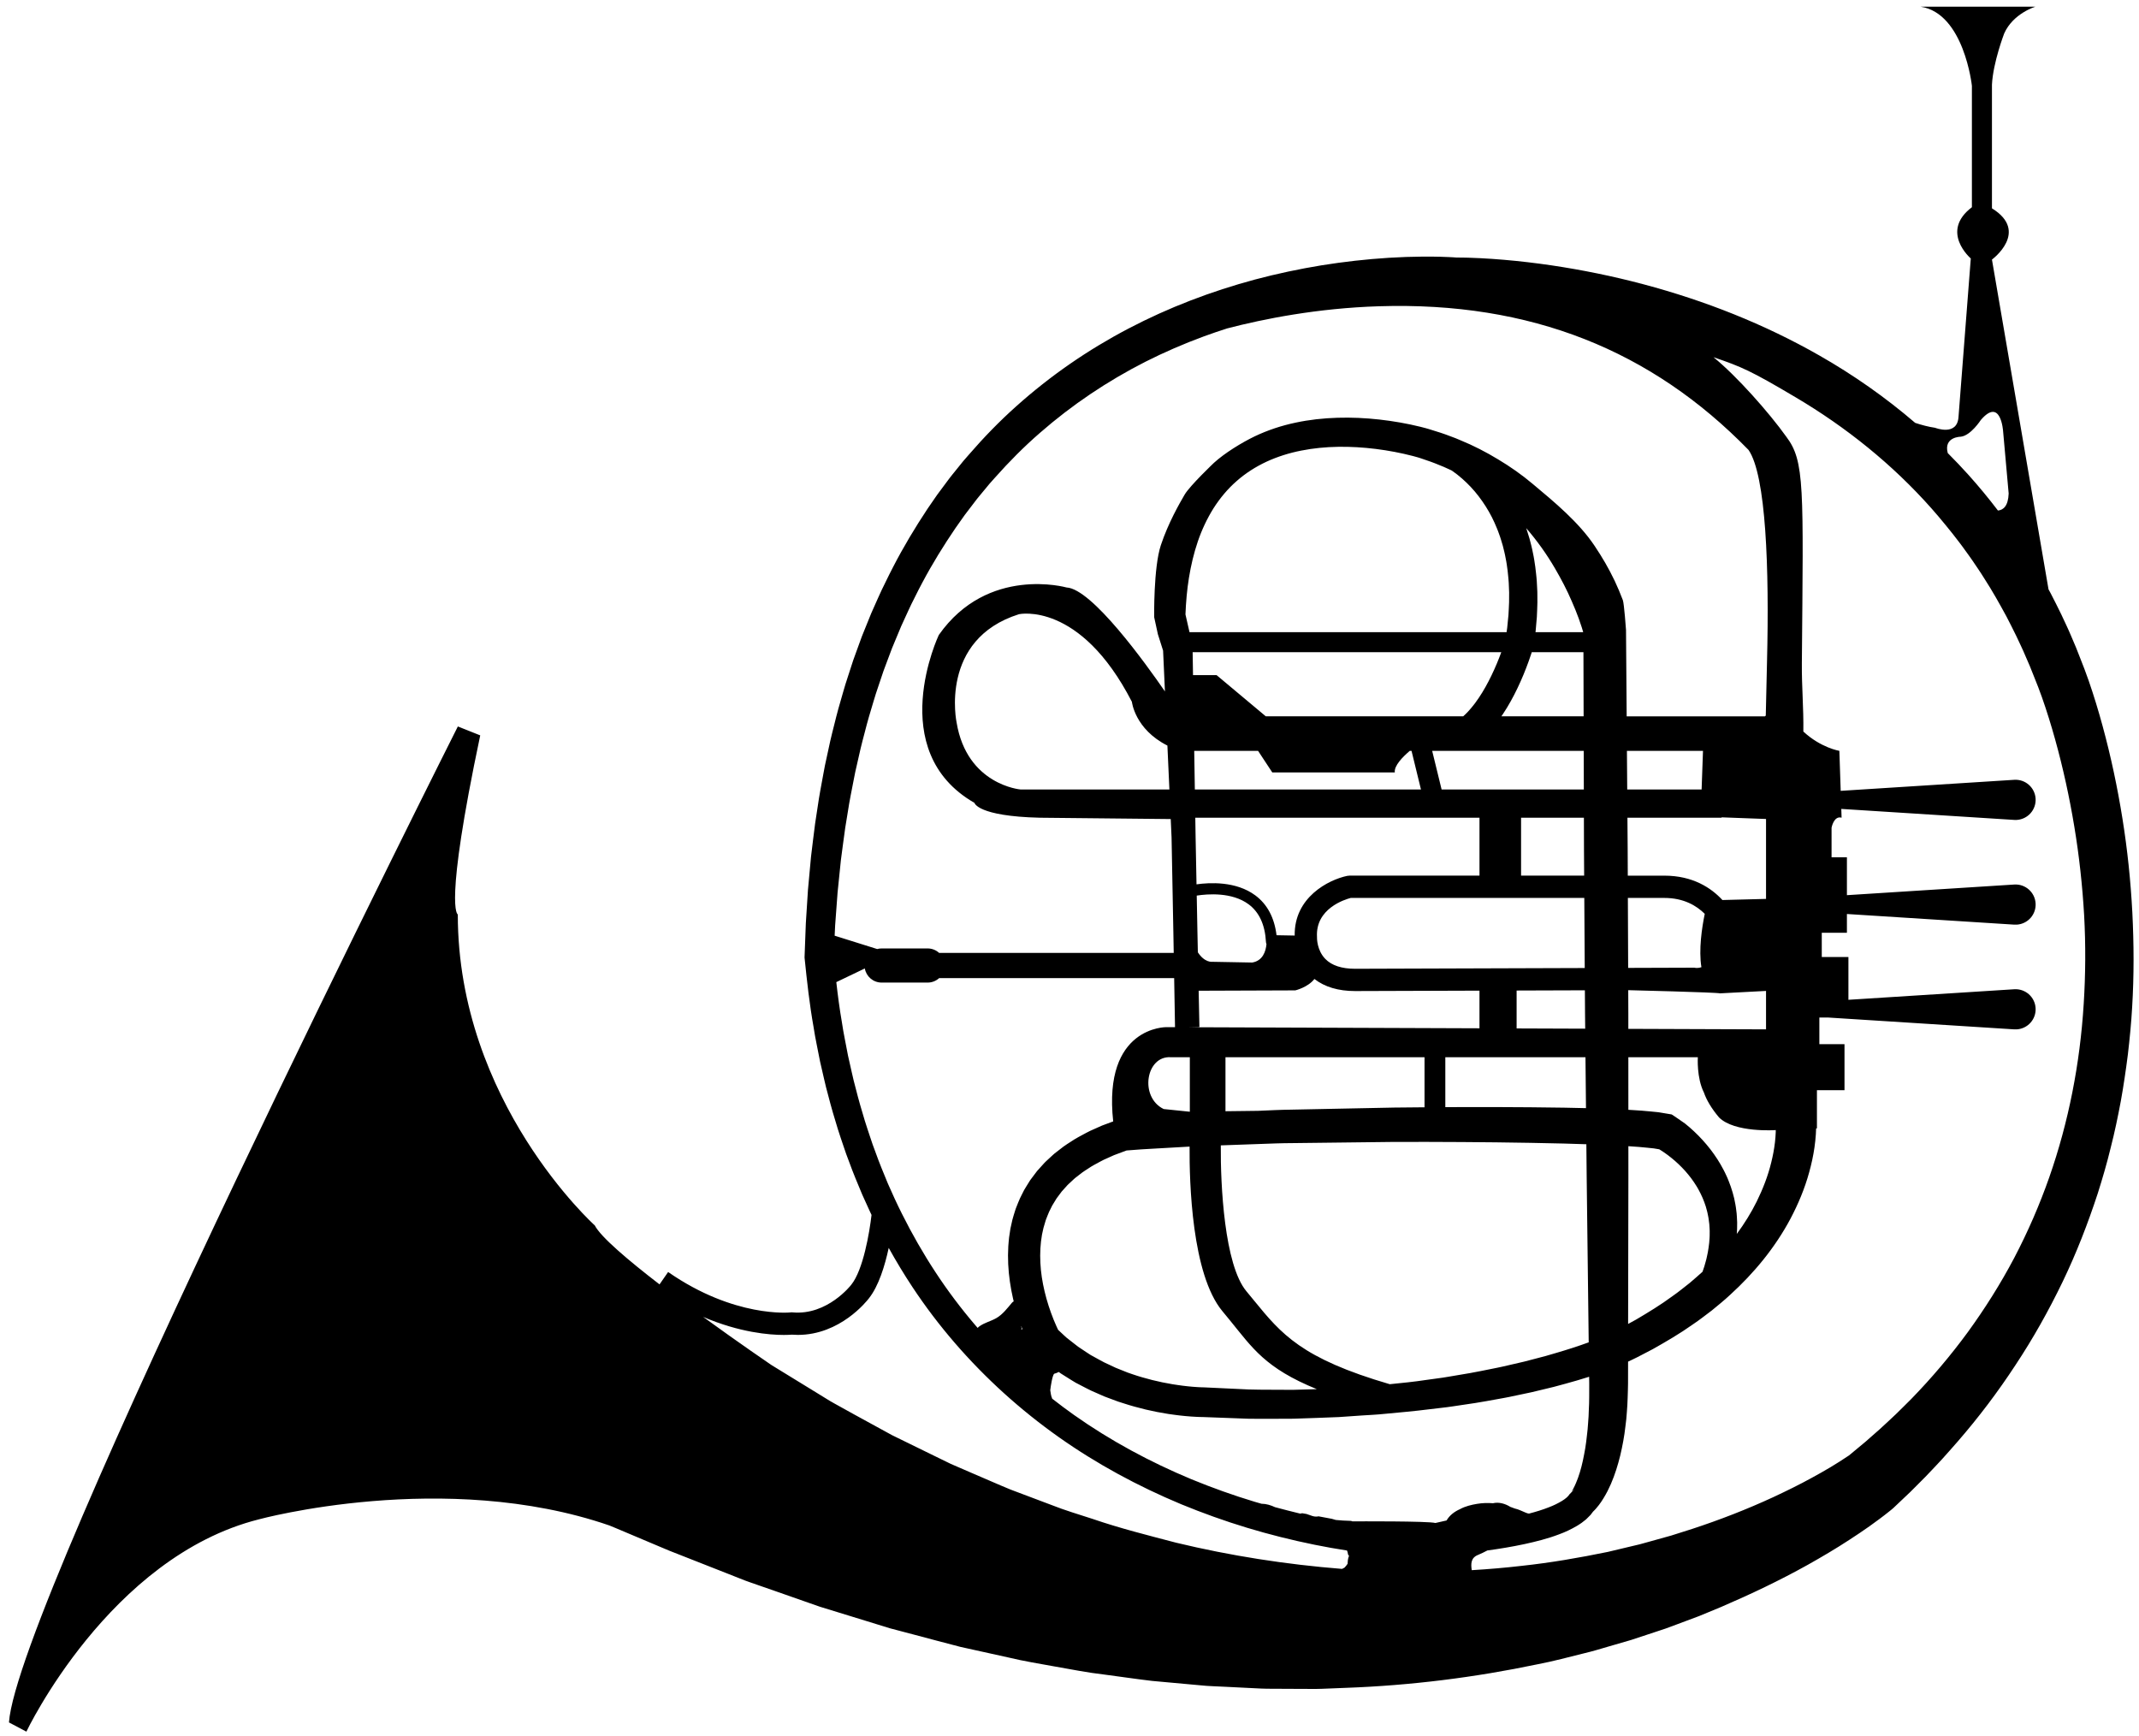 <?xml version="1.0" encoding="UTF-8"?>
<!DOCTYPE svg  PUBLIC '-//W3C//DTD SVG 1.1//EN'  'http://www.w3.org/Graphics/SVG/1.1/DTD/svg11.dtd'>
<svg enable-background="new 0 0 960 779" version="1.1" viewBox="0 0 960 779" xml:space="preserve" xmlns="http://www.w3.org/2000/svg">

	<path d="m957.01 409.56c-0.74-14.123-2.196-28.202-4.437-42.158-2.23-13.959-5.16-27.803-8.889-41.488-1.862-6.849-3.922-13.641-6.279-20.45-0.599-1.71-1.204-3.403-1.883-5.175l-1.894-4.861c-0.637-1.614-1.223-3.187-1.901-4.836l-2.138-5.027c-1.403-3.394-2.976-6.558-4.477-9.822-1.543-3.231-3.197-6.412-4.827-9.603-0.297-0.548-0.6-1.094-0.897-1.641l-25.385-148s17-12.5 0-23v-55.5c0.5-10 5.5-23 5.5-23 4-9 14-12 14-12h-51.5c19.5 3 23 35.5 23 35.5v54.5c-14.5 11-0.5 23-0.5 23l-5.5 71c-0.5 9-10.5 5-10.5 5-2.966-0.424-6.052-1.247-8.953-2.209-13.331-11.445-27.771-21.559-42.956-30.215-24.835-14.19-51.528-24.665-78.9-31.959-13.694-3.646-27.578-6.485-41.579-8.553-7.004-1.02-14.035-1.86-21.108-2.46-3.537-0.303-7.082-0.551-10.649-0.729-1.782-0.092-3.573-0.16-5.374-0.214l-2.722-0.057c-0.831-0.01-1.583-0.018-2.504-0.011l-1.469-0.106-1.977-0.105c-1.311-0.064-2.604-0.107-3.896-0.142-2.586-0.076-5.148-0.079-7.712-0.074-5.12 0.037-10.217 0.222-15.301 0.53-10.165 0.634-20.275 1.777-30.313 3.387-10.03 1.648-19.987 3.753-29.817 6.367-9.824 2.64-19.521 5.778-29.025 9.445-19.006 7.326-37.239 16.806-54.031 28.428-8.396 5.807-16.43 12.14-24.035 18.947-7.625 6.787-14.736 14.135-21.4 21.841l-2.507 2.884-2.398 2.973c-1.582 1.996-3.242 3.93-4.729 5.996l-4.553 6.125-4.327 6.28c-5.614 8.47-10.846 17.184-15.483 26.194-1.214 2.225-2.257 4.532-3.394 6.794-1.118 2.271-2.248 4.536-3.244 6.86l-3.087 6.927-2.845 7.021-1.416 3.513-1.294 3.555-2.579 7.112-2.336 7.188c-0.784 2.394-1.563 4.789-2.225 7.216l-2.079 7.255c-0.704 2.416-1.25 4.869-1.882 7.301-0.595 2.441-1.259 4.867-1.796 7.319l-1.595 7.359-0.797 3.679c-0.25 1.229-0.46 2.464-0.692 3.697l-1.36 7.396c-0.487 2.461-0.812 4.944-1.202 7.418l-1.131 7.427c-0.661 4.961-1.229 9.932-1.844 14.896l-1.372 14.93-0.954 14.948-0.563 14.955-0.015 0.397 0.037 0.365c1.055 10.358 2.199 20.718 4.032 30.992l0.641 3.858c0.217 1.285 0.496 2.562 0.741 3.842l1.521 7.68 1.758 7.634c0.302 1.271 0.57 2.548 0.9 3.813l1.004 3.789c0.691 2.521 1.291 5.064 2.06 7.564l2.258 7.514c0.768 2.499 1.651 4.965 2.473 7.449 0.424 1.238 0.822 2.484 1.269 3.715l1.378 3.678c1.772 4.929 3.828 9.752 5.844 14.588l3.254 7.159c0.288 0.64 0.588 1.274 0.894 1.906-0.925 8.038-3.77 24.678-9.044 31.271l-0.085 0.109c-0.105 0.138-10.658 13.754-26.232 12.367l-0.502-0.045-0.501 0.057c-0.246 0.029-25.143 2.551-54.921-18.138l-3.86 5.557c-14.125-10.881-26.401-21.299-29.06-26.469 0 0-61.5-55.321-61.479-139.56 0 0-6.42-2.326 10.063-80.374l-10.042-4s-197.79 392.72-201.46 447l7.815 4.134s37.17-78.37 104.34-95.276c0 0 83.345-22.72 157.3 2.738l3.071 1.269 19.134 8.08 4.804 2.021 5.249 2.063 20.904 8.224 5.201 2.056c1.732 0.69 3.464 1.384 5.19 1.952l10.354 3.599 20.617 7.223 20.926 6.435 10.424 3.219 10.594 2.792c7.065 1.832 14.062 3.799 21.117 5.572l21.355 4.716c7.053 1.712 14.288 2.854 21.445 4.164 7.176 1.252 14.284 2.68 21.547 3.508 7.23 0.932 14.406 2.035 21.626 2.875l21.731 1.98c3.602 0.399 7.263 0.436 10.89 0.644l10.884 0.544 5.434 0.268c1.806 0.126 3.635 0.053 5.45 0.088l10.896 0.053 5.438 0.021c1.813-0.011 3.62 0.061 5.438-0.049l10.883-0.436c28.984-1.047 57.82-4.661 86.077-10.593 7.087-1.345 14.07-3.252 21.065-4.979 3.506-0.822 6.962-1.879 10.421-2.894l10.377-3.01 10.263-3.388 5.123-1.696 5.067-1.874 10.107-3.782 9.977-4.128c13.219-5.69 26.221-11.859 38.814-18.885 6.287-3.539 12.506-7.191 18.587-11.172 3.057-1.938 6.061-4.031 9.065-6.113 3.012-2.166 5.931-4.28 9.024-6.777l0.648-0.525 0.349-0.286c1.262-1.058 0.484-0.421 0.827-0.715l0.938-0.889 1.876-1.777 3.751-3.555 0.938-0.89 0.969-0.969 1.936-1.938 3.863-3.876c2.544-2.592 4.927-5.225 7.392-7.833 2.42-2.64 4.751-5.366 7.125-8.043 9.395-10.813 18.045-22.275 25.886-34.251 7.908-11.933 14.917-24.44 21.131-37.305 6.207-12.873 11.373-26.211 15.809-39.748 2.146-6.794 4.15-13.631 5.819-20.547 1.774-6.891 3.222-13.855 4.525-20.838 0.61-3.499 1.235-6.996 1.727-10.512 0.553-3.507 0.995-7.026 1.459-10.544 0.817-7.046 1.517-14.106 1.912-21.182 0.858-14.148 0.796-28.323 0.084-42.447zm-77.007-213.56c4.5-0.5 9-7.5 9-7.5 9-10.5 10 5 10 5l2.5 28c-0.217 5.633-2.405 7.414-4.815 7.627-4.18-5.492-8.577-10.822-13.188-15.959-3.021-3.363-6.141-6.633-9.334-9.828-1.954-7.335 5.837-7.34 5.837-7.34zm-505.17 219.1 1.081-14.575 1.486-14.525c0.65-4.818 1.251-9.644 1.941-14.454l1.172-7.19c0.403-2.394 0.74-4.801 1.238-7.175l1.39-7.142c0.236-1.189 0.452-2.383 0.705-3.568l0.807-3.543 1.612-7.086c0.542-2.36 1.208-4.687 1.804-7.032 0.633-2.334 1.18-4.695 1.882-7.007l2.069-6.948c0.658-2.326 1.43-4.613 2.205-6.898l2.307-6.862 2.536-6.772 1.27-3.384 1.386-3.334 2.779-6.664 3.005-6.557c0.968-2.202 2.065-4.339 3.147-6.482 1.102-2.132 2.106-4.318 3.287-6.406 4.497-8.48 9.542-16.638 14.922-24.546l4.142-5.855 4.348-5.697c1.417-1.924 3.001-3.713 4.505-5.566l2.281-2.759 2.382-2.67c6.329-7.137 13.055-13.921 20.254-20.167 7.179-6.265 14.747-12.079 22.65-17.401 7.902-5.322 16.139-10.152 24.64-14.476 8.513-4.303 17.289-8.093 26.252-11.393 3.451-1.27 6.938-2.445 10.441-3.57 16.438-4.282 40.477-9.071 68.085-9.943 68.225-2.153 122.4 19.872 165.9 64.478 7.903 11.374 9.338 53.507 8.307 94.75-0.201 8.057-0.403 16.249-0.56 24.497-0.123 0.105-0.258 0.215-0.385 0.321h-62.046l-0.296-38.767s-0.849-11.9-1.426-13.4c-1.152-3.001-2.303-5.788-3.667-8.667-2.755-5.742-5.466-10.381-9-15.667-7.049-10.568-18.022-19.664-27.793-27.818-4.862-4.099-10.087-7.761-15.529-11.016-5.42-3.288-11.068-6.194-16.912-8.585-1.438-0.655-2.918-1.199-4.396-1.745-1.484-0.528-2.938-1.152-4.447-1.596l-4.501-1.415-1.108-0.342-1.193-0.337-2.316-0.602c-6.122-1.504-12.244-2.559-18.448-3.257-6.198-0.689-12.46-0.983-18.752-0.792-6.289 0.194-12.614 0.859-18.868 2.206-6.254 1.317-12.433 3.346-18.312 6.148-5.859 2.833-13.415 7.458-18.271 11.88 0 0-10.819 10.27-13.152 14.27s-7.334 12.667-10.667 22.667-3.001 32.334-3.001 32.334l1.667 7.667 2.333 7.333 0.831 18.319c-8.652-12.563-32.789-46.11-44.164-46.652 0 0-35.333-10-57.333 21.333 0 0-24.667 52 16 75.333 0 0 1.333 6 29.333 6.667l58.762 0.6 0.373 8.22 0.81 42.664 0.159 9.184h-105.29c-1.362-1.238-3.165-2-5.151-2h-20.667c-0.686 0-1.348 0.099-1.98 0.268l-19.092-5.99 0.232-4.844zm404.68 130.84c-0.034-0.905-0.14-1.805-0.264-2.704-0.129-0.897-0.197-1.811-0.396-2.698l-0.532-2.683-0.699-2.648c-0.526-1.746-1.084-3.498-1.791-5.182-0.33-0.854-0.684-1.699-1.083-2.52-0.391-0.825-0.76-1.668-1.204-2.463-0.836-1.625-1.765-3.195-2.741-4.734-0.989-1.529-2.04-3.015-3.146-4.456-1.116-1.431-2.277-2.826-3.5-4.164-1.223-1.337-2.487-2.638-3.816-3.874-1.322-1.245-2.691-2.441-4.132-3.586-0.718-0.577-5.94-4.053-5.94-4.053l-5.425-0.904-0.562-0.089-0.505-0.052-1.004-0.1-2.009-0.198c-2.712-0.301-5.281-0.435-7.886-0.61-0.69-0.051-1.371-0.082-2.056-0.122l-6e-3 -18.572-2e-3 -5.024h31.188s-0.612 9.203 2.727 15.835c1.152 3.327 3.309 7.034 6.773 11.165 7 7 25.456 5.695 25.456 5.695l0.02-1e-3c-6e-3 0.336-1e-3 0.665-0.018 1.008-0.047 1.475-0.188 2.982-0.348 4.488-0.346 3.018-0.923 6.048-1.67 9.044-1.454 6.01-3.734 11.862-6.497 17.486-2.525 5.092-5.551 9.968-8.968 14.589 0.061-0.822 0.159-1.644 0.146-2.474l0.027-2.696c-0.014-0.9-0.09-1.8-0.137-2.703zm-6.844-178.94v-0.174l19.941 0.739v35.87l-19.575 0.506c-5.054-5.467-13.296-10.94-26.077-10.94h-16.397l-0.049-11.873-0.108-14.128h42.265zm-42.361-12.667-0.132-17.333h34.14l-0.619 17.333h-33.389zm62.302 90.405v17.249l-61.802-0.227-2e-3 -6.836-0.039-10.525s39.433 0.949 41.19 1.426l20.653-1.087zm-45.652-41.738c8.723 0 14.497 3.502 18.146 7.139-1.277 6.224-2.77 16.1-1.497 23.952-0.745 0.258-1.447 0.344-2.022 0.344-0.29 0-0.498-0.022-0.589-0.033-0.384-0.096-0.595-0.097-1.011-0.098l-29.255 0.097-0.016-4.074-0.112-27.327h16.356zm-16.217 174.92 0.091-49.199-5e-3 -14.296c0.343 0.023 0.691 0.039 1.032 0.066 2.46 0.178 4.962 0.322 7.298 0.6l1.781 0.184 0.89 0.091 0.442 0.047 0.378 0.067 2.029 0.336 0.426 0.258c0.57 0.351 1.15 0.729 1.72 1.125 1.148 0.781 2.275 1.63 3.368 2.518 1.101 0.881 2.154 1.82 3.178 2.786 1.024 0.967 1.997 1.979 2.938 3.016 0.93 1.046 1.816 2.121 2.654 3.229 0.824 1.115 1.617 2.25 2.333 3.425 0.387 0.574 0.697 1.184 1.037 1.779 0.351 0.592 0.657 1.203 0.947 1.821 0.628 1.218 1.125 2.486 1.618 3.755l0.668 1.931 0.54 1.969c0.209 0.651 0.293 1.331 0.443 1.996 0.146 0.667 0.281 1.338 0.35 2.021 0.082 0.68 0.199 1.356 0.261 2.041l0.13 2.065c0.072 0.688 0.016 1.386 0.025 2.081-0.018 0.695 0.029 1.391-0.052 2.092-0.105 1.398-0.186 2.803-0.434 4.209-0.159 1.409-0.481 2.812-0.784 4.219-0.129 0.706-0.324 1.405-0.53 2.104l-0.591 2.102c-0.255 0.811-0.537 1.616-0.822 2.423-1.874 1.726-3.834 3.367-5.766 5.037-2.554 1.979-5.025 4.056-7.7 5.894-5.205 3.857-10.781 7.243-16.396 10.558l-3.53 1.924 0.033-16.274zm-40.764-310.64-9e-3 -1.604-0.079-1.607-0.168-3.215c-0.054-1.071-0.2-2.145-0.297-3.216-0.176-2.145-0.525-4.284-0.854-6.421-0.14-1.071-0.406-2.13-0.609-3.195-0.229-1.062-0.407-2.131-0.703-3.183l-0.819-3.163c-0.304-1.048-0.647-2.087-0.971-3.131-0.15-0.512-0.322-1.019-0.503-1.523 4.861 5.612 9.198 11.681 12.938 18.104 2.799 4.795 5.386 9.725 7.56 14.821 1.114 2.532 2.17 5.09 3.097 7.667 0.468 1.287 0.904 2.575 1.318 3.856l0.574 1.899 0.096 0.341h-21.408l0.064-0.496 0.55-6.34c0.078-2.129 0.211-4.252 0.236-6.386l-0.013-3.208zm-3.84 29.337c0.371-1.029 0.724-2.068 1.07-3.113 0.088-0.269 0.173-0.532 0.257-0.795h23.196l0.08 28.783h-36.911c0.237-0.343 0.477-0.685 0.703-1.031 0.647-0.944 1.23-1.908 1.828-2.868 0.579-0.965 1.15-1.934 1.689-2.911 2.177-3.904 4.049-7.894 5.728-11.941 0.838-2.024 1.623-4.063 2.36-6.124zm-152.92 164.41 5.09-0.097-0.34-16.281 43.373-0.157s5.634-1.324 8.584-5.119c4.626 3.596 10.746 5.423 18.256 5.423h0.017l55.809-0.184v16.896l-130.79-0.481zm106.12 13.465v22.465l-13.57 0.127-30.575 0.618-15.284 0.31c-5.094 0.053-10.19 0.316-15.285 0.539l-14.62 0.179v-24.238h89.334zm-75.983-72.667c-8.64-6.399-20.472-5.764-26.351-4.924l-0.41-21.295-0.138-8.614h127.55v26h-58.348c-0.346 0-0.691 0.036-1.03 0.107-8.401 1.768-23.841 9.627-23.562 26.787l-8.146-0.146c-0.96-7.894-4.165-13.918-9.563-17.915zm5.048 21.886c-0.305 3.282-1.646 7.488-6.399 8.281l-18-0.333s-3.349 0.458-6.398-4.26l-0.19-9.131-0.314-16.319c4.867-0.754 15.808-1.638 23.278 3.894 4.762 3.527 7.385 9.229 7.796 16.949 0.016 0.328 0.098 0.638 0.227 0.919zm-32.149-69.386-0.277-17.333h28.661l6.366 9.667h55c-0.391-2.931 3.454-6.89 6.705-9.667h0.8l4.232 17.333h-101.49zm31.848-32.833-22.098-18.5h-10.57l-0.164-10.283h138.52c-0.624 1.698-1.281 3.386-1.979 5.052-1.528 3.641-3.221 7.196-5.117 10.56-0.47 0.845-0.961 1.668-1.457 2.487-0.508 0.805-1.004 1.623-1.54 2.393-0.52 0.791-1.071 1.54-1.617 2.294-0.564 0.727-1.118 1.471-1.708 2.151-0.57 0.712-1.179 1.354-1.775 2.012-0.615 0.621-1.226 1.245-1.863 1.798-0.014 0.013-0.027 0.023-0.041 0.036h-88.587zm80.569 153h62.903l0.052 5.124 0.178 17.729c-3.24-0.078-6.478-0.145-9.715-0.211l-15.299-0.184c-10.193-0.094-20.373-0.1-30.552-0.079l-7.567 0.035v-22.414zm32-12.924v-17.012l30.637-0.101 0.07 10.562 0.067 6.664-30.774-0.113zm-72.498-26.772c-5.995-1e-3 -10.486-1.483-13.348-4.405-3.809-3.891-3.738-9.366-3.738-9.379 7e-3 -0.162 5e-3 -0.325-5e-3 -0.488-0.75-12.756 12.499-16.841 15.162-17.531h104.8l0.172 27.427 0.026 4.037-103.07 0.339zm74.498-41.804v-26h28.197l0.039 14.229 0.074 11.771h-28.31zm-35.666-38.667-4.233-17.333h68.014l0.048 17.333h-63.829zm30.301-86.935-0.02 2.863c-0.044 1.911-0.19 3.829-0.277 5.742l-0.563 5.748-0.28 1.966h-142.31l-1.811-7.961c0.221-5.519 0.68-11.006 1.555-16.391 0.902-5.601 2.202-11.094 3.995-16.358 1.795-5.262 4.151-10.254 7.02-14.856 2.914-4.565 6.368-8.729 10.397-12.238 4-3.543 8.558-6.43 13.44-8.712 4.903-2.25 10.132-3.905 15.542-4.964 10.822-2.151 22.237-2.137 33.475-0.747 5.616 0.708 11.237 1.762 16.657 3.175l1.997 0.549 0.952 0.282 1.017 0.341 3.981 1.372c1.338 0.427 2.608 1.026 3.916 1.528 1.3 0.52 2.603 1.033 3.857 1.652 0.521 0.229 1.037 0.469 1.553 0.71 0.17 0.115 0.342 0.216 0.511 0.333 1.474 1.014 2.89 2.154 4.26 3.343 1.383 1.179 2.667 2.48 3.93 3.796 0.62 0.67 1.221 1.36 1.824 2.045 0.57 0.716 1.167 1.41 1.72 2.139 1.111 1.456 2.162 2.959 3.147 4.508 0.471 0.79 0.966 1.563 1.42 2.361l1.317 2.426 1.196 2.495c0.396 0.833 0.723 1.702 1.09 2.549 0.378 0.843 0.671 1.725 0.987 2.597 0.315 0.872 0.641 1.74 0.89 2.639 0.264 0.893 0.549 1.777 0.798 2.675l0.671 2.721c0.248 0.899 0.386 1.833 0.573 2.75 0.163 0.925 0.392 1.832 0.497 2.771 0.261 1.865 0.552 3.724 0.681 5.617 0.072 0.944 0.196 1.879 0.23 2.83l0.115 2.848 0.057 1.424-0.01 1.432zm-143.3 207.1v24.466l-11.733-1.21c-10.98-5.311-8.053-24.034 3.233-23.256h8.5zm-14.334 40.924 14.224-0.813c-0.119 15.958 0.967 57.352 14.732 73.871 1.158 1.39 2.273 2.755 3.371 4.098 10.073 12.328 15.758 21.436 39.002 30.896-3.571 0.129-7.145 0.241-10.718 0.306l-10-0.045c-3.333-0.02-6.666-7e-3 -9.997-0.128l-19.979-0.943-0.441-6e-3 -1.018-0.033c-0.361-0.01-0.733-0.027-1.116-0.054-0.758-0.047-1.511-0.082-2.281-0.159-1.529-0.115-3.066-0.295-4.604-0.48-1.536-0.181-3.069-0.449-4.603-0.666l-4.577-0.854-4.535-1.034-4.481-1.216c-1.498-0.388-2.946-0.928-4.415-1.397-0.728-0.254-1.465-0.483-2.185-0.756l-2.141-0.86-2.138-0.855-1.067-0.429-1.039-0.489-4.147-1.947c-1.36-0.686-2.671-1.457-4.007-2.176l-1.994-1.093-1.899-1.235c-1.253-0.842-2.523-1.653-3.759-2.507l-3.544-2.763c-0.584-0.465-1.192-0.9-1.757-1.385l-1.64-1.516-2.03-1.903c-7e-3 -0.016-0.016-0.032-0.023-0.048l-0.681-1.46c-0.45-0.99-0.875-2.006-1.297-3.024-0.824-2.052-1.579-4.142-2.263-6.253-0.338-1.056-0.646-2.12-0.961-3.183-0.271-1.069-0.586-2.134-0.829-3.208-0.505-2.146-0.943-4.302-1.265-6.459-0.328-2.158-0.537-4.319-0.646-6.466-0.117-2.149-0.097-4.281 9e-3 -6.394 0.097-1.047 0.143-2.106 0.268-3.146l0.453-3.097 0.667-3.027c0.255-0.997 0.589-1.964 0.87-2.951 0.129-0.499 0.314-0.975 0.51-1.444l0.561-1.422c0.331-0.969 0.82-1.86 1.27-2.771l0.673-1.369c0.245-0.444 0.531-0.866 0.792-1.302l0.796-1.302 0.395-0.654 0.461-0.611 1.832-2.461 2.072-2.299c0.648-0.801 1.473-1.463 2.226-2.184 0.78-0.696 1.485-1.464 2.361-2.077l2.511-1.951c0.843-0.646 1.792-1.182 2.681-1.783 1.75-1.238 3.733-2.203 5.644-3.262 0.937-0.556 1.978-0.969 2.983-1.429l3.034-1.367c1.848-0.724 3.729-1.395 5.598-2.09l6.535-0.493 7.546-0.442zm43.169 68.297c-1.126-1.377-2.271-2.777-3.457-4.202-9.885-11.86-11.636-47.66-11.48-65.462 0.675-0.024 1.35-0.045 2.024-0.071l15.153-0.538c5.052-0.178 10.101-0.396 15.163-0.405l45.527-0.534 15.258-6e-3 15.199 0.065c10.131 0.07 20.262 0.167 30.377 0.352l15.163 0.318c3.402 0.1 6.804 0.2 10.201 0.315l0.153 15.268 0.602 49.196 0.302 24.446c-4.771 1.74-9.693 3.324-14.634 4.763l-4.751 1.386-4.799 1.257-4.802 1.251-4.842 1.119-4.843 1.121c-1.613 0.377-3.249 0.665-4.873 1.003-3.258 0.629-6.496 1.355-9.771 1.906l-9.826 1.662c-1.634 0.298-3.282 0.515-4.93 0.738l-4.941 0.679c-5.396 0.824-10.833 1.354-16.268 1.904-39.677-11.575-48.699-22.593-60.905-37.531zm-38.008-229.39h-66.827s-24-2-28.667-30c0 0-8-37.333 28-48.667 0 0 27.333-6 50.667 39.333 0 0 1.301 12.25 15.934 19.631l0.893 19.703zm-134.36 155.82c-0.775-2.387-1.613-4.752-2.338-7.155l-2.133-7.224c-0.729-2.403-1.291-4.856-1.945-7.281l-0.949-3.647c-0.312-1.218-0.563-2.451-0.848-3.675l-1.659-7.359-1.43-7.413c-0.23-1.237-0.495-2.468-0.698-3.71l-0.6-3.73c-1.046-6.021-1.846-12.084-2.531-18.164l12.792-6.13c0.631 3.599 3.764 6.336 7.543 6.336h20.667c1.986 0 3.789-0.762 5.151-2h105.48l0.382 22.014-3.849-0.015s-28.584-0.468-23.896 42.307c-1.664 0.604-3.328 1.208-4.981 1.855l-3.57 1.589c-1.187 0.54-2.39 1.027-3.537 1.688-2.314 1.258-4.665 2.422-6.868 3.941-1.108 0.738-2.254 1.403-3.326 2.209l-3.191 2.459c-1.088 0.781-2.046 1.761-3.053 2.662-0.986 0.932-2.024 1.798-2.912 2.845l-2.743 3.04-2.477 3.286-0.613 0.825-0.546 0.875-1.086 1.753c-0.355 0.588-0.733 1.163-1.066 1.764l-0.929 1.841c-0.615 1.229-1.258 2.446-1.727 3.735l-0.76 1.911c-0.26 0.635-0.505 1.273-0.688 1.931-0.391 1.307-0.827 2.605-1.167 3.921l-0.887 3.972-0.602 3.998c-0.164 1.334-0.239 2.668-0.356 4.002-0.146 2.664-0.173 5.322-0.04 7.956 0.124 2.635 0.378 5.248 0.751 7.831 0.362 2.585 0.855 5.137 1.426 7.662 0.09 0.412 0.192 0.82 0.293 1.229-0.279 0.125-0.542 0.317-0.772 0.59-2.063 2.443-4.18 5.27-6.989 6.894-2.507 1.449-5.337 2.031-7.704 3.759-0.277 0.202-0.506 0.428-0.704 0.665-0.338-0.389-0.681-0.772-1.016-1.164-6.498-7.596-12.523-15.599-17.998-23.967-5.486-8.361-10.459-17.06-14.935-26.014-1.083-2.257-2.25-4.473-3.266-6.762l-3.077-6.854c-1.903-4.636-3.851-9.254-5.524-13.985l-1.304-3.527c-0.422-1.182-0.797-2.38-1.198-3.569zm67.808 85.131c0.025-0.022 0.056-0.038 0.079-0.063 0.163 0.445 0.327 0.891 0.495 1.334-0.174 0.059-0.349 0.111-0.524 0.165 0.228-0.447 0.182-0.993-0.05-1.436zm147.06 103.28c-0.386 1.1-0.502 2.171-0.537 3.302-0.377 0.589-0.844 1.155-1.366 1.709-0.364 0.203-0.734 0.397-1.107 0.575-25.103-1.991-50.02-5.871-74.483-11.76-12.605-3.306-25.182-6.449-37.52-10.686-6.183-2.026-12.395-3.832-18.47-6.255l-18.251-6.881c-3.021-1.2-6.003-2.554-9.002-3.819l-8.968-3.864-8.941-3.876-8.802-4.295-17.535-8.585-17.183-9.402-8.541-4.735c-1.448-0.769-2.795-1.611-4.146-2.449l-4.062-2.501-16.195-9.933-4.031-2.475s-14.208-9.66-30.631-21.589c16.473 7.059 29.813 8.103 36.23 8.103 1.696 0 2.91-0.072 3.569-0.126 0.929 0.071 1.839 0.105 2.737 0.105 18.89-2e-3 30.826-15.043 31.854-16.387 4.386-5.519 7.179-14.638 8.902-22.66 3.331 5.987 6.864 11.863 10.653 17.577 5.794 8.762 12.167 17.146 19.034 25.097 13.739 15.901 29.443 30.083 46.568 42.201 17.134 12.121 35.691 22.112 54.99 30.17 9.67 3.985 19.52 7.521 29.52 10.546 9.999 3.029 20.141 5.568 30.38 7.643 4.824 0.984 9.675 1.835 14.546 2.586 0.188 0.475 0.34 0.969 0.412 1.51 0.055 0.412 0.25 0.702 0.513 0.894-0.047 0.085-0.105 0.167-0.137 0.26zm43.901-16.157c-1.673 0.398-3.347 0.787-5.03 1.142-2.943-0.897-35.513-0.755-37.237-0.724-0.263-0.145-0.576-0.238-0.958-0.244-2.188-0.035-4.352-0.181-6.5-0.396-0.594-0.188-1.187-0.362-1.781-0.515-1.988-0.375-3.978-0.739-5.965-1.118-0.836 0.194-1.76 0.174-2.745-0.14-0.898-0.285-1.781-0.59-2.653-0.915-0.647-0.112-1.297-0.217-1.944-0.334-0.29 0.049-0.58 0.104-0.87 0.178-3.775-0.899-7.533-1.901-11.301-2.891-1.901-0.877-3.832-1.52-6.098-1.547-1.003-0.292-2.011-0.567-3.012-0.869-9.628-2.901-19.103-6.293-28.393-10.11-18.539-7.721-36.313-17.272-52.677-28.826-3.348-2.364-6.622-4.829-9.85-7.353-0.065-0.213-0.131-0.427-0.197-0.64-0.027-0.089-0.078-0.155-0.116-0.233-0.092-0.335-0.173-0.672-0.244-1.012-0.069-0.563-0.154-1.129-0.278-1.719-9e-3 -0.044-0.026-0.081-0.039-0.122 0.228-2.082 1.021-6.955 1.798-7.462 0.71-0.186 1.38-0.451 2.035-0.796l0.921 0.675c1.458 0.953 2.948 1.854 4.425 2.783l2.234 1.361 2.313 1.202c1.548 0.787 3.078 1.626 4.647 2.367l4.763 2.095 1.192 0.522 1.214 0.456 2.433 0.907 2.435 0.904c0.815 0.285 1.645 0.525 2.467 0.79 1.653 0.496 3.286 1.083 4.959 1.498 1.67 0.433 3.335 0.889 5.011 1.298l5.058 1.094 5.099 0.892c1.715 0.228 3.419 0.501 5.145 0.686 1.724 0.189 3.45 0.37 5.202 0.482 0.866 0.075 1.76 0.109 2.646 0.152 0.438 0.024 0.892 0.04 1.358 0.048 0.344 8e-3 0.698 0.015 1.092 0.017l20.249 0.755c6.813 0.117 13.631-3e-3 20.443-2e-3 6.814-0.203 13.629-0.471 20.441-0.739l10.209-0.707c3.403-0.228 6.813-0.357 10.209-0.725 6.799-0.636 13.6-1.226 20.384-2.095l5.093-0.6c1.698-0.197 3.397-0.388 5.087-0.66l10.158-1.515c3.388-0.503 6.751-1.186 10.13-1.771 1.686-0.316 3.379-0.583 5.06-0.939l5.043-1.063 5.045-1.064 5.024-1.204 5.024-1.213 5.006-1.354c3.624-0.982 7.219-2.031 10.82-3.174l0.038 3.144c0.021 1.948-0.01 3.916-0.01 5.875 0.026 1.969-0.094 3.905-0.17 5.852-0.053 0.971-0.055 1.951-0.113 2.917l-0.204 2.89c-0.076 0.961-0.117 1.936-0.22 2.888l-0.321 2.852c-0.151 1.924-0.484 3.771-0.744 5.654-0.65 3.698-1.356 7.381-2.422 10.811l-0.837 2.521c-0.331 0.776-0.604 1.637-0.946 2.376l-0.502 1.134c-0.177 0.346-0.357 0.69-0.524 1.048l-0.508 0.927-0.225 0.382-0.057 0.107-0.024 0.056c0.04-0.034 0.103-0.088 0.156-0.126l2e-3 -1e-3 1.151-0.963-2.366 2.444c-0.184 0.189-0.301 0.391-0.457 0.623-0.261 0.238-0.498 0.488-0.737 0.754-0.342 0.259-0.676 0.523-1.005 0.799-0.358 0.268-0.803 0.521-1.195 0.79-1.714 1.026-3.674 2.019-5.845 2.828-2.803 1.115-5.821 2.024-8.91 2.834-0.225-0.042-0.447-0.089-0.669-0.135-0.223-0.08-0.445-0.156-0.667-0.234-1.737-0.677-3.27-1.548-5.035-1.918-0.656-0.259-1.316-0.504-1.982-0.727-2.418-1.492-5.161-2.259-7.824-1.64-2.34-0.193-4.719-0.12-7.129 0.277-2.491 0.41-5.337 1.087-7.658 2.376-2.526 1.12-4.654 2.748-6.025 5.072zm285.93-231.66c-1.642 26.537-6.74 52.777-15.452 77.661-4.359 12.438-9.63 24.527-15.72 36.16-6.128 11.617-13.144 22.735-20.842 33.337-7.749 10.57-16.236 20.587-25.373 29.982-2.337 2.303-4.62 4.649-6.988 6.914-2.399 2.219-4.78 4.53-7.181 6.671l-3.6 3.167-1.796 1.584-0.897 0.791-0.993 0.826-3.976 3.303-1.987 1.651-0.994 0.825c0.237-0.202-0.881 0.745 0.468-0.401l-0.14 0.092-0.347 0.231c-2.31 1.587-5.079 3.301-7.75 4.926-2.756 1.607-5.498 3.232-8.358 4.751-5.639 3.111-11.493 5.974-17.387 8.728-11.826 5.464-24.041 10.21-36.464 14.279l-9.348 2.963-9.453 2.634-4.723 1.305-4.775 1.133-9.533 2.269c-12.814 2.625-25.685 4.868-38.67 6.255-7.438 0.863-14.896 1.5-22.362 1.937-0.422-2.859-0.43-5.534 2.789-6.837 1.428-0.578 2.825-1.272 4.212-2.007 5.506-0.745 11.018-1.656 16.545-2.833 5.22-1.137 10.443-2.419 15.736-4.439 2.639-0.965 5.314-2.214 8.004-3.801 0.676-0.437 1.345-0.827 2.02-1.314l2.017-1.579c0.671-0.636 1.331-1.301 1.976-1.97 0.378-0.458 0.743-0.95 1.102-1.448 0.667-0.635 0.933-0.955 1.38-1.442 0.462-0.532 0.872-1.043 1.289-1.569l1.113-1.554 0.989-1.556c0.672-1.043 1.188-2.081 1.77-3.14l1.499-3.168c1.841-4.246 3.149-8.536 4.216-12.85 1.012-4.304 1.824-8.627 2.299-12.931l0.392-3.23c0.117-1.076 0.188-2.146 0.264-3.221 0.145-2.147 0.329-4.302 0.361-6.435 0.056-2.141 0.159-4.271 0.171-6.423l0.012-6.149 8e-3 -3.698 1.677-0.792c1.59-0.721 3.134-1.553 4.689-2.358l4.664-2.43c6.123-3.448 12.22-7.001 18.016-11.116 2.956-1.957 5.746-4.192 8.599-6.328 2.756-2.28 5.551-4.514 8.178-6.979 10.62-9.668 20.095-21.052 27.078-34.176 3.459-6.565 6.384-13.496 8.377-20.809 1.017-3.649 1.835-7.376 2.383-11.209 0.26-1.926 0.491-3.856 0.612-5.856 0.063-0.854 0.095-1.732 0.118-2.623l0.368-0.015v-17.131h12.37v-20.652h-11.283v-11.956h4.05l83.425 5.303c0.359 0.021 0.776 0.023 1.145 0 4.971-0.316 8.744-4.602 8.428-9.572s-4.602-8.744-9.573-8.428l-74.435 4.732v-19.211h-11.957v-10.87h11.283v-8.427l75.109 4.776c0.359 0.021 0.776 0.023 1.145 0 4.971-0.316 8.744-4.602 8.428-9.572s-4.602-8.744-9.573-8.428l-75.108 4.775v-16.993h-6.892v-13.282s1-5.5 4.5-4.5l-0.131-3.936 77.631 4.936c0.359 0.021 0.776 0.023 1.145 0 4.971-0.316 8.744-4.602 8.428-9.572s-4.602-8.744-9.573-8.428l-77.901 4.953-0.599-17.953s-8.297-1.348-16.166-8.667c0.158-10.524-0.757-20.029-0.667-30.667 0.667-79.333 1.333-90.667-7-101.67-7.631-10.703-22.333-27.333-32.667-35.667 12.667 4.333 16.724 6.059 36.752 17.926 22.823 13.48 43.603 30.206 61.061 49.901 2.146 2.492 4.337 4.945 6.379 7.523 2.117 2.515 4.11 5.131 6.116 7.735 1.025 1.286 1.949 2.647 2.924 3.971 0.952 1.34 1.956 2.644 2.866 4.014 1.834 2.73 3.729 5.419 5.447 8.227 3.582 5.521 6.799 11.275 9.945 17.062 1.499 2.935 3.027 5.856 4.451 8.831 1.373 2.984 2.871 5.984 4.092 8.945l1.929 4.448c0.64 1.526 1.27 3.181 1.905 4.765l1.882 4.751c0.556 1.429 1.118 2.969 1.662 4.499 2.175 6.171 4.148 12.539 5.929 18.952 3.575 12.838 6.424 25.93 8.605 39.114 2.192 13.187 3.641 26.489 4.413 39.811 0.734 13.325 0.641 26.672-0.202 39.94z"/>

</svg>

